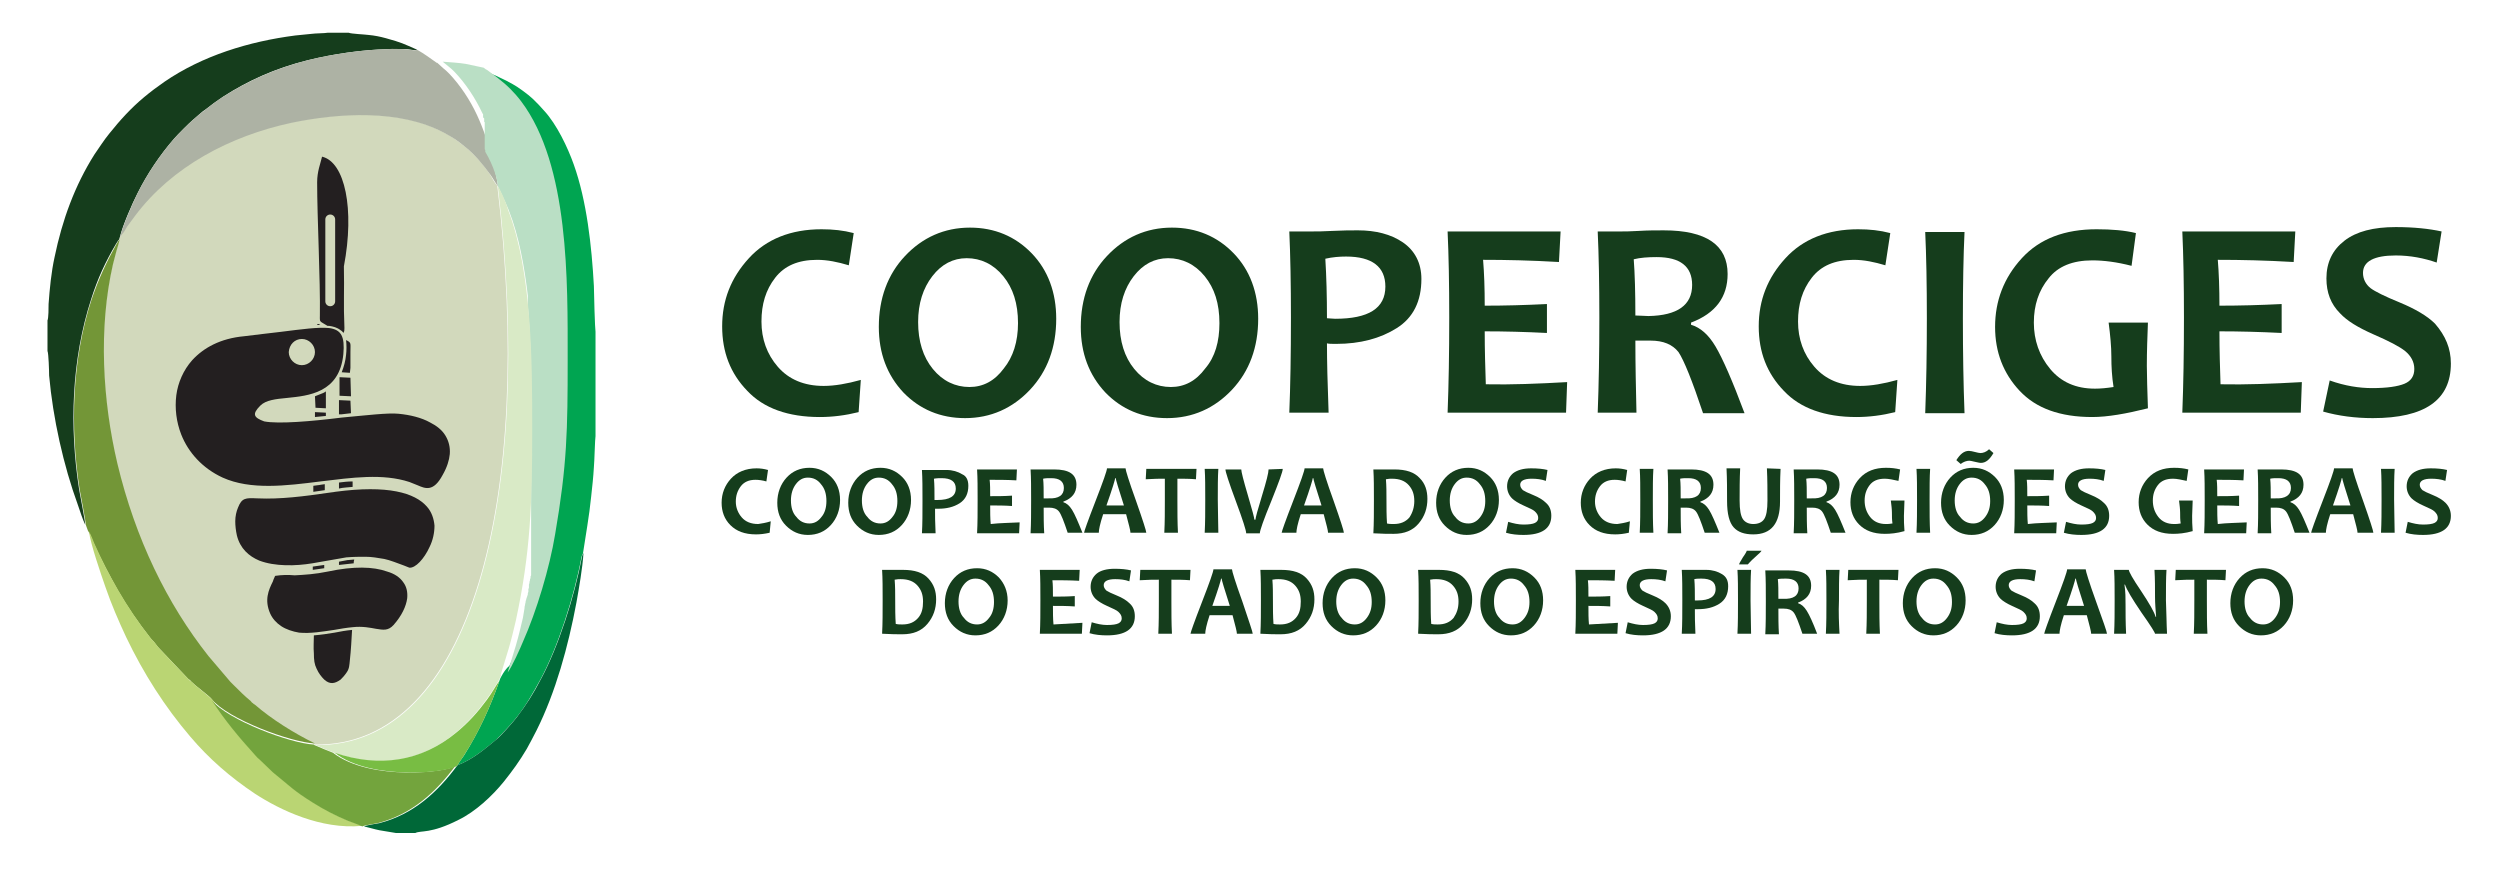 <?xml version="1.0" encoding="utf-8"?>
<!-- Generator: Adobe Illustrator 26.3.1, SVG Export Plug-In . SVG Version: 6.00 Build 0)  -->
<svg version="1.1" id="Camada_1" xmlns="http://www.w3.org/2000/svg" xmlns:xlink="http://www.w3.org/1999/xlink" x="0px" y="0px"
	 viewBox="0 0 458 161" style="enable-background:new 0 0 458 161;" xml:space="preserve">
<style type="text/css">
	.st0{fill-rule:evenodd;clip-rule:evenodd;fill:#D2D9BC;}
	.st1{fill-rule:evenodd;clip-rule:evenodd;fill:#739637;}
	.st2{fill-rule:evenodd;clip-rule:evenodd;fill:#153D1C;}
	.st3{fill-rule:evenodd;clip-rule:evenodd;fill:#00A551;}
	.st4{fill-rule:evenodd;clip-rule:evenodd;fill:#ADB2A4;}
	.st5{fill-rule:evenodd;clip-rule:evenodd;fill:#BAD573;}
	.st6{fill-rule:evenodd;clip-rule:evenodd;fill:#006838;}
	.st7{fill-rule:evenodd;clip-rule:evenodd;fill:#BADFC5;}
	.st8{fill-rule:evenodd;clip-rule:evenodd;fill:#D9EAC6;}
	.st9{fill-rule:evenodd;clip-rule:evenodd;fill:#231F20;}
	.st10{fill-rule:evenodd;clip-rule:evenodd;fill:#73A43D;}
	.st11{fill-rule:evenodd;clip-rule:evenodd;fill:#78BD43;}
	.st12{fill:#153D1C;}
</style>
<g>
	<path class="st0" d="M22,43.4L21.8,44c-0.1,0.7-0.4,1.5-0.6,2.2c-0.2,0.8-0.4,1.5-0.6,2.3c-2.7,11.8-1.9,24.9,0.8,36.5
		c3.3,13.8,9.1,25.7,16.7,35.3l4,4.7c0.3,0.3,0.5,0.4,0.7,0.7c0.9,0.9,2,2,3,2.8c0.2,0.1,0.2,0.2,0.4,0.4c0.2,0.1,0.3,0.2,0.4,0.3
		c3,2.7,7.2,5.3,11.1,7.2C86.1,136.8,98,91.5,91.1,34c0,0,0,0.1,0.1,0.1l0,0c0-0.1,0-0.1-0.1-0.1c-0.3-0.2-1.1-1.6-1.3-2
		c-1.2-1.8-3-3.9-4.7-5.2s-2-1.6-3.9-2.6c-8-4.3-19.2-3.6-27.9-1.8c-11.2,2.3-21.9,8-28.7,17.1c-0.5,0.6-0.9,1.2-1.4,1.9
		c-0.2,0.3-0.4,0.6-0.6,1L22,43.4z"/>
	<path class="st1" d="M15.7,96.1l0.4,1.1c0.3,0.4,0.8,1.7,1,2.2c1.4,3.1,2.8,5.7,4.4,8.6c1.8,3.1,3.7,5.9,5.9,8.7
		c0.2,0.3,0.5,0.6,0.8,0.9c0.2,0.3,0.5,0.6,0.7,0.9l5.6,5.9c0.2,0.1,0.3,0.2,0.4,0.3c0.2,0.2,0.2,0.3,0.4,0.4c0.8,0.8,3.2,2.5,3.5,3
		l0,0c2.9,3.6,14.4,7.9,18.9,8.1l0,0c-3.9-1.9-8-4.5-11-7.1c-0.2-0.1-0.3-0.2-0.4-0.3c-0.2-0.1-0.2-0.2-0.4-0.4
		c-1-0.8-2.1-1.9-3-2.8c-0.3-0.3-0.4-0.4-0.7-0.7l-4-4.7c-7.6-9.6-13.4-21.5-16.7-35.3c-2.7-11.5-3.5-24.7-0.8-36.5
		c0.2-0.8,0.4-1.6,0.6-2.3s0.5-1.6,0.6-2.2c-0.1,0.1-0.1,0.1-0.2,0.2c0,0-0.1,0.1-0.1,0.2c-0.1,0.1-0.1,0.2-0.2,0.3
		c-1.9,3.4-3.3,6.4-4.6,10.2c-3.6,11-4,23.4-2.2,34.9C14.7,90.2,15.8,96,15.7,96.1L15.7,96.1z M91.5,124.7L91.5,124.7L91.5,124.7z"
		/>
	<path class="st2" d="M8.7,58.7v5.6C8.9,64.7,9,68,9,68.8c0.7,7.8,2.6,16.4,5.3,23.8c0.3,0.9,0.9,2.7,1.3,3.5c0.1-0.1-1-5.8-1.1-6.4
		c-1.8-11.5-1.4-23.8,2.2-34.9c1.2-3.8,2.6-6.8,4.6-10.2c0.1-0.1,0.1-0.2,0.2-0.3c0,0,0.1-0.1,0.1-0.2c0.1-0.1,0.1-0.1,0.2-0.2
		l0.2-0.6c0.4-1.8,2.3-6.2,3.2-7.9c1.8-3.6,4.1-7,6.7-10c0.7-0.8,2.7-2.8,3.4-3.4l1.5-1.3c0.3-0.3,0.5-0.4,0.8-0.6
		c1-0.8,2.1-1.6,3.3-2.4c4.5-2.9,9.5-5.2,15.6-6.7c4.5-1.1,9.9-1.9,14.6-2C72,9,73,9,73.9,9c0.4,0,0.9,0,1.3,0.1c0.3,0,1,0.2,1.2,0
		C73.9,8,73.6,7.8,70.7,7c-1.1-0.3-2.1-0.5-3.2-0.6c-0.7-0.1-3.2-0.2-3.6-0.4H60c-0.4,0.1-2.3,0.1-2.9,0.2c-1,0.1-2,0.2-3,0.3
		c-8.5,1.1-17,3.7-24,8.5c-1.3,0.9-2.5,1.8-3.7,2.8C24,19.8,22,22,20,24.5c-0.9,1.1-1.8,2.5-2.7,3.8c-3.6,5.7-5.9,12-7.3,18.8
		c-0.6,2.7-0.9,5.8-1.1,8.6C8.9,56.3,8.9,58.3,8.7,58.7z"/>
	<path class="st3" d="M91.5,124.7c-1.7,4.9-3.8,9.4-6.5,13.7c-0.4,0.6-0.9,1.2-1.2,1.8c2.8-1.1,4.8-2.8,7-4.6c0.8-0.7,3-3.1,3.7-4
		c1.9-2.4,3-4.4,4.5-7.1c3.2-5.9,6.2-15.3,7.5-22.3c0-0.1,0.1-0.3,0.1-0.4l0.2-0.4l0.8-5.1c0.3-1.8,0.5-3.5,0.7-5.3s0.4-3.6,0.5-5.4
		c0.1-0.9,0.2-5.3,0.3-5.7V60.8c-0.1-0.4-0.3-7.3-0.3-8.4c-0.4-7.3-1.3-15.6-3.7-22.3c-1.1-3.1-3.1-7.3-5.4-9.8l-1-1.1
		c-0.4-0.4-0.7-0.7-1.1-1.1c-0.7-0.7-2.9-2.3-3.7-2.7c-1-0.6-4.8-2.5-6.1-2.5l0,0c0.2,0.2,1,0.7,1.3,0.8
		c6.8,4.5,10.2,12.6,11.9,20.7c2.2,10.3,2.2,21.7,2.2,32.5c0,11.9-0.1,20.5-2.4,32.3c-1.2,6.1-3.5,14.3-6.1,19.9
		c-0.5,1-0.9,1.9-1.4,2.9C92.6,122.5,91.6,124.2,91.5,124.7z"/>
	<path class="st4" d="M22,43.4l0.7-0.9c0.2-0.3,0.4-0.7,0.6-1c0.5-0.7,0.9-1.2,1.4-1.9c6.8-9.1,17.5-14.7,28.7-17.1
		c8.7-1.8,19.8-2.5,27.9,1.8c2,1.1,2.3,1.3,3.9,2.6c1.7,1.3,3.4,3.4,4.7,5.2c0.3,0.4,1.1,1.8,1.3,2c0-0.9-0.7-3.6-1-4.8
		c-0.7-2.9-1.6-5.6-2.8-8.2c-1.3-2.8-3.1-5.5-5.1-7.6c-0.4-0.4-0.7-0.7-1.1-1l-1.1-1c0,0,0,0-0.1,0c-0.6-0.4-1.1-0.8-1.7-1.2
		c-0.3-0.2-0.6-0.4-0.9-0.6c-0.2-0.1-0.8-0.5-1-0.6c-0.3,0.2-0.9,0.1-1.2,0c-0.4,0-0.9-0.1-1.3-0.1C73,9,72,8.9,71.1,9
		C66.4,9.1,61,9.9,56.5,11c-6,1.5-11,3.8-15.6,6.7c-1.1,0.7-2.3,1.6-3.3,2.4c-0.3,0.3-0.5,0.4-0.8,0.6L35.3,22
		c-0.7,0.6-2.7,2.6-3.4,3.4c-2.6,3-4.9,6.4-6.7,10C24.3,37.2,22.4,41.6,22,43.4z"/>
	<path class="st5" d="M66.3,151.3c-0.3-0.3-1.8-0.7-2.3-0.9c-2.2-0.9-4.5-2.1-6.4-3.3c-3.7-2.3-4.4-3.1-7.4-5.6l-2.5-2.4
		c-0.4-0.3-0.5-0.5-0.8-0.8c-3-3.2-5.5-6.3-7.9-10c-0.4-0.5-2.7-2.3-3.5-3c-0.2-0.2-0.2-0.3-0.4-0.4c-0.1-0.1-0.3-0.2-0.4-0.3
		l-5.6-5.9c-0.2-0.3-0.5-0.6-0.7-0.9c-0.3-0.3-0.5-0.6-0.8-0.9c-2.2-2.8-4.1-5.6-5.9-8.7c-1.7-2.9-3-5.5-4.4-8.6
		c-0.2-0.5-0.7-1.8-1-2.2c0.3,2.3,2.2,7.8,3,10.1c1.1,3.2,2.4,6.2,3.8,9.2c3.2,6.7,7.1,12.8,11.8,18.3c3.4,4,7.3,7.4,11.8,10.4
		C51.3,148.4,58.8,152,66.3,151.3z"/>
	<path class="st6" d="M83.8,140.2c-3.7,5-8.1,9-14.3,10.6c-0.6,0.1-2.5,0.4-2.8,0.6c0.9,0.2,1.8,0.5,2.8,0.7l3,0.5h3.6
		c1-0.5,2.8,0.2,7.9-2.4c3.1-1.5,6.2-4.4,8.3-7c1.6-2,2.9-3.8,4.2-6c0.6-1.1,1.2-2.2,1.8-3.4c3.5-7,5.8-15.4,7.3-23.4
		c0.5-2.8,1.1-6.2,1.3-9.1l-0.2,0.4c0,0-0.1,0.3-0.1,0.4c-1.3,7-4.3,16.4-7.5,22.3c-1.4,2.7-2.6,4.6-4.5,7.1c-0.7,0.9-2.9,3.4-3.7,4
		C88.6,137.4,86.6,139.1,83.8,140.2z"/>
	<path class="st7" d="M91.2,34.1L91.2,34.1L91.2,34.1c0.1,0.2,0.3,0.6,0.5,1.1c0.5,1,1.1,2.3,1.5,3.3c1.9,4.8,2.9,10.5,3.5,15.7
		c0,0.1,0,0.2,0,0.4l0,0l0,0l0,0v0.2l0,0l0,0l0,0v0.3l0,0l0,0l0,0v0.3l0,0l0,0l0,0l0,0v0.2l0,0l0,0l0,0v0.3l0,0l0,0l0,0l0,0l0,0V56
		l0,0l0,0l0,0l0,0l0,0l0,0l0,0l0,0l0,0c0.6,6.8,0.6,13.9,0.6,20.9v0.2v0.2v0.2v0.2v0.2v0.4v0.6l0,0v0.6l0,0v0.6l0,0v0.1
		c0,0.4,0,0.7,0,1.1v0.5V82v0.5v0.1v0.5v0.1v0.5v0.1v0.5l0,0v0.3v0.3v0.2v0.4v0.2V86v0.3v0.3v0.3v0.3v0.3v0.2v0.3v0.3v0.2v0.3v0.2
		v0.3v0.3v0.3v0.3v0.2v0.3v0.2v0.3v0.3v0.2v0.3v0.3v0.2v0.3V93v0.2v0.3v0.3v0.3v0.3v0.2v0.3v0.2v0.3v0.3v0.2v0.3v0.2v0.3V97v0.2v0.3
		v0.2V98v0.2v0.3v0.2V99v0.3v0.3v0.2v0.3v0.2v0.3v0.3v0.3v0.3v0.3v0.3v0.3v0.2v0.3v0.2v0.3v0.3v0.3v0.3v0.3v0.2v0.3v0.2
		c0,0.1,0,0.2-0.1,0.3v0.2c0,0.1,0,0.2-0.1,0.3v0.2l-0.1,0.3v0.2l-0.1,0.3v0.2v0.3c0,0.1,0,0.2-0.1,0.3v0.2v0.3l-0.1,0.3v0.2
		l-0.1,0.3l-0.1,0.3l-0.1,0.3c0,0.1,0,0.2-0.1,0.3v0.2c0,0.1-0.1,0.3-0.1,0.4v0.1c0,0.1-0.1,0.3-0.1,0.4v0.2l0,0
		c0,0.2-0.1,0.4-0.1,0.6l0,0c0,0.2-0.1,0.4-0.1,0.6l0,0c0,0.2-0.1,0.4-0.1,0.6c-0.4,1.7-0.8,3.4-1.3,5.1s-1,3.2-1.5,4.9l0,0l0,0l0,0
		l0,0l0,0l0,0l0,0l0,0l0,0l0,0l0,0l0,0l0,0l0,0l0,0l0,0l0,0l0,0l0,0l0,0l0,0l0,0l0,0l0,0l0,0l0,0c0.7-0.8,2.4-4.6,2.8-5.6
		c2.5-5.6,4.9-13.6,5.9-19.7c2.2-12.8,2.3-19.1,2.3-32c0-14.3,0.3-35.6-8.5-47.3c-0.6-0.8-1.3-1.6-2-2.3c-1.5-1.5-3.5-2.9-4.3-3.5
		L89,12.7l0,0l-0.4-0.3l-3.3-0.7c-1.2-0.2-2.9-0.3-4.2-0.4l1.1,0.9c0.4,0.3,0.7,0.6,1.1,1c2,2.1,3.8,4.8,5.1,7.6l0.1,0.1l0,0V21l0,0
		l0,0v0.1l0,0v0.1v0.1l0,0v0.1l0,0v0.1l0,0l0.1,0.1l0,0l0.1,0.1l0,0v0.1l0,0l0,0l0,0v0.1l0,0V22v0.1l0,0v0.1l0,0l0,0v0.1l0,0
		l0.1,0.1l0,0v0.1l0,0v0.1l0,0v0.1v0.1v0.1V23v0.1l0,0v0.1l0,0v0.1l0,0v0.1l0,0l0,0v0.1l0,0v0.1l0,0v0.1l0,0v0.1l0,0v0.1l0,0l0,0V24
		l0,0v0.1l0,0l0,0v0.1v0.1l0,0v0.1v0.1l0,0v0.1l0,0l0,0v0.1l0,0v0.1l0,0v0.1l0,0V25l0,0v0.1v0.1v0.1v0.1l0,0v0.1l0,0l0,0v0.1l0,0
		v0.1l0,0v0.1l0,0v0.1l0,0l0,0V26l0,0v0.1v0.1l0,0v0.1l0,0l0,0v0.1l0,0v0.1l0,0v0.1l0,0l0,0v0.1l0,0v0.1V27l0,0v0.1l0,0v0.1l0,0l0,0
		c0,0.1,0,0.2,0.1,0.3l0,0v0.1l0,0l0,0v0.1v0.1l0,0C90.5,30.5,91.2,33.1,91.2,34.1L91.2,34.1L91.2,34.1L91.2,34.1L91.2,34.1z
		 M97.6,81.1c0,0.4,0,0.7,0,1.1V81.1z"/>
	<path class="st8" d="M91.2,34.1c6.9,57.5-5,102.8-33.4,102.4c1.2,0.5,2.3,1,3.4,1.4c8.2,2.9,15.9,1.7,22.2-3.6
		c2.2-1.8,3.9-3.7,5.6-6c0.9-1.2,1.8-2.7,2.3-3.5c0.1-0.2,0.3-0.6,0.5-1.1v-0.1l-0.1,0.1c0.5-1.7,1-3.2,1.5-4.9
		c0.5-1.7,0.9-3.4,1.3-5.1c2.7-12.5,3-21.6,3-34.5v-0.4v-0.2v-0.2c0-11.7,0-28.5-4.4-39.9C92.7,37,91.6,34.6,91.2,34.1L91.2,34.1z
		 M91.1,125.7L91.1,125.7L91.1,125.7L91.1,125.7z"/>
	<path class="st9" d="M50.4,105.5c-0.1,0.3-0.3,0.6-0.4,1c-0.8,1.6-1.6,3.4-0.5,5.9c0.4,0.9,1.1,1.7,2,2.3c0.9,0.6,2.1,1,3.3,1.2
		c2.1,0.2,4.3-0.2,6.4-0.5c1.1-0.2,2.3-0.4,3.4-0.5c1.8-0.2,3.2,0.1,4.3,0.3c1.3,0.2,2.2,0.4,3.2-0.7c1.5-1.7,2.3-3.4,2.5-4.9
		c0.1-1.1-0.1-2.1-0.7-2.9c-0.6-0.9-1.6-1.6-3-2c-2.5-0.9-6.1-1-10.8,0c-2.4,0.5-4.3,0.6-6.1,0.7C52.8,105.3,51.7,105.3,50.4,105.5
		L50.4,105.5z M47.7,74.3c1-1,2.8-1.2,4.9-1.4c3.9-0.4,9.6-0.9,10.3-8c0.3-3.3-0.4-4.5-2.6-4.8c-2-0.2-4.9,0.2-8.9,0.7
		c-1.9,0.2-4.1,0.5-6.7,0.8c-4.3,0.4-7.4,2.1-9.5,4.4c-1.6,1.8-2.6,4.1-2.9,6.4c-0.3,2.4,0,4.9,0.9,7.2c1.3,3.3,3.9,6.2,7.6,7.9
		c5.1,2.3,11.6,1.5,17.9,0.7c5.8-0.7,11.4-1.5,16.3,0.1c0.5,0.2,1,0.4,1.5,0.6l0,0c1.4,0.6,2.9,1.3,4.6-1.9c0.8-1.4,1.2-2.7,1.3-3.8
		c0.1-1.3-0.2-2.4-0.8-3.4c-0.6-1-1.6-1.8-2.8-2.4c-1.6-0.9-3.7-1.4-5.8-1.6c-1.9-0.2-6,0.3-10.4,0.7C57,77.2,51,77.7,48.4,77.2
		C46.5,76.5,46.1,75.9,47.7,74.3L47.7,74.3z M60.5,39.3L60.5,39.3c-0.5,0-0.9,0.4-0.9,0.9v15c0,0.5,0.4,0.9,0.9,0.9l0,0
		c0.5,0,0.9-0.4,0.9-0.9v-15C61.4,39.7,61,39.3,60.5,39.3L60.5,39.3z M64.3,75.7c-0.6,0.1-1.1,0.1-1.7,0.2h-0.5v-2.6l2.1,0.1l0,0
		L64.3,75.7L64.3,75.7z M62.2,72.5v-3.4l2,0.1l0.1,3.4L62.2,72.5L62.2,72.5z M64.1,68.3l-1.5-0.1c0.4-1,0.7-2.1,0.8-3.2
		c0.1-0.8,0.1-1.8,0-2.7c1,0.5,0.8,0.5,0.8,2.2c0,1.1,0,1.9,0,2.9L64.1,68.3L64.1,68.3z M58.7,59.5c-0.4-0.2-0.6-0.2-0.6,0
		C58.3,59.6,58.5,59.5,58.7,59.5L58.7,59.5z M57.7,72.6c0.5-0.2,1-0.4,1.5-0.6c0.2-0.1,0.4-0.2,0.5-0.3v3.1l0,0l0,0l0,0l0,0l0,0l0,0
		l0,0l0,0l0,0l0,0l0,0l0,0l0,0l0,0l0,0l0,0l0,0l0,0l0,0l0,0l0,0l0,0l0,0l0,0l-1.9-0.1L57.7,72.6L57.7,72.6z M59.7,75.6L59.7,75.6
		v0.6c-0.7,0.1-1.3,0.1-2,0.2v-0.9L59.7,75.6L59.7,75.6L59.7,75.6L59.7,75.6L59.7,75.6L59.7,75.6L59.7,75.6L59.7,75.6L59.7,75.6
		L59.7,75.6L59.7,75.6L59.7,75.6L59.7,75.6L59.7,75.6L59.7,75.6L59.7,75.6L59.7,75.6L59.7,75.6L59.7,75.6L59.7,75.6L59.7,75.6
		L59.7,75.6L59.7,75.6L59.7,75.6L59.7,75.6L59.7,75.6L59.7,75.6L59.7,75.6L59.7,75.6L59.7,75.6L59.7,75.6L59.7,75.6L59.7,75.6
		L59.7,75.6L59.7,75.6L59.7,75.6L59.7,75.6L59.7,75.6L59.7,75.6L59.7,75.6z M57.4,89c0.5-0.1,1-0.1,1.4-0.2l0.7-0.1v1.1
		c-0.7,0.1-1.4,0.2-2.1,0.3V89L57.4,89z M57.3,103.8L57.3,103.8l0.7-0.1l0,0l1.4-0.2v0.6c-0.7,0.1-1.4,0.2-2.1,0.3L57.3,103.8
		L57.3,103.8z M57.5,116.4c1.3-0.1,2.6-0.3,3.8-0.5c1-0.2,2.1-0.4,3.2-0.5c-0.1,1.8-0.2,3.7-0.4,5.5c-0.1,1-0.1,1.6-0.6,2.3
		c-0.4,0.6-0.8,1-1.1,1.3c-1.1,0.8-2,0.9-3,0c-0.5-0.5-1-1.1-1.4-2c-0.4-0.8-0.5-1.6-0.5-2.8C57.4,118.6,57.5,117.5,57.5,116.4
		L57.5,116.4z M64.8,103.2c-0.9,0.1-1.8,0.2-2.7,0.3v-0.6l1.6-0.3h0.1c0.4,0,0.7-0.1,1.1-0.1C64.8,102.8,64.8,103,64.8,103.2
		L64.8,103.2z M64.6,89.2c-0.8,0.1-1.7,0.1-2.5,0.3v-1.1c0.8-0.1,1.6-0.2,2.5-0.2C64.6,88.5,64.6,88.9,64.6,89.2L64.6,89.2z
		 M63,48.8c0.1,4.5-0.1,6.7,0.1,11.3c0,0.4,0,0.6-0.2,0.9c-0.1-0.2-0.3-0.4-0.5-0.5c-0.6-0.5-1.4-0.7-2.1-0.8c-0.1,0-0.2,0-0.3,0
		c-0.3-0.2-0.7-0.4-1-0.6c-0.5-0.3-0.4-0.5-0.4-1.3c0.1-6.5-0.5-17.9-0.5-24.4c0-2,0.6-3.4,0.9-4.7C63.2,29.7,65,38.3,63,48.8
		L63,48.8z M55.3,62.1c1.3,0,2.4,1.1,2.4,2.4c0,1.3-1.1,2.4-2.4,2.4s-2.4-1.1-2.4-2.4C53,63.1,54,62.1,55.3,62.1L55.3,62.1z
		 M43.4,98.1c-0.2-0.9-0.3-1.8-0.3-2.6c0-0.9,0.2-1.8,0.5-2.5c0.7-1.8,1.4-1.8,3.5-1.7h0.1c4.1,0.2,8.7-0.4,12.8-1
		c0.5-0.1,1-0.1,1.4-0.2c9.7-1.3,14.6,0.2,16.8,2.7c0.9,1,1.3,2.3,1.4,3.5c0,1.3-0.3,2.7-0.9,3.9c-1,2.2-2.6,3.9-3.7,3.8
		c0,0-0.5-0.2-1-0.4c-1.1-0.4-2.6-1-3.6-1.2c-1.2-0.2-2.3-0.4-3.4-0.4s-2.2,0-3.4,0.1h-0.1l-6.3,1.1l0,0c-3,0.5-6.8,0.6-9.7-0.5
		C45.6,101.9,44,100.5,43.4,98.1z"/>
	<path class="st10" d="M38.8,128.3c2.4,3.7,5,6.8,7.9,10c0.3,0.3,0.4,0.5,0.8,0.8l2.5,2.4c3.1,2.5,3.7,3.3,7.4,5.6
		c1.9,1.2,4.2,2.4,6.4,3.3c0.5,0.2,2,0.7,2.3,0.9l0.3,0.1c0.3-0.2,2.3-0.5,2.8-0.6c6.2-1.6,10.6-5.6,14.3-10.6
		c-1,1.3-15.7,3-22.5-2.3c-1.1-0.4-2.2-0.9-3.4-1.4l-0.1-0.1C53.2,136.2,41.7,131.9,38.8,128.3z"/>
	<path class="st11" d="M61.3,137.9c6.8,5.3,21.5,3.6,22.5,2.3c0.3-0.5,0.8-1.2,1.2-1.8c2.7-4.2,4.8-8.8,6.5-13.7
		c-0.6,0.8-1.4,2.3-2.3,3.5c-1.7,2.3-3.4,4.2-5.6,6C77.2,139.5,69.5,140.7,61.3,137.9z"/>
	<g>
		<path class="st12" d="M157.7,69.6l-0.4,5.9c-2.4,0.6-4.8,0.9-7.1,0.9c-5.8,0-10.3-1.6-13.3-4.8c-3.1-3.2-4.6-7.1-4.6-11.8
			c0-4.8,1.6-8.9,4.9-12.5c3.2-3.5,7.7-5.3,13.3-5.3c2.1,0,4,0.2,5.9,0.7l-0.9,5.9c-2-0.6-3.9-1-5.8-1c-3.5,0-6,1.1-7.7,3.3
			s-2.5,4.8-2.5,8s1,6,3,8.3s4.8,3.5,8.4,3.5C152.9,70.7,155.2,70.3,157.7,69.6z"/>
		<path class="st12" d="M193.5,58.4c0,5.2-1.6,9.6-4.8,13s-7.2,5.2-11.9,5.2c-4.5,0-8.3-1.6-11.3-4.7c-3-3.2-4.5-7.2-4.5-12
			c0-5.2,1.6-9.6,4.8-13s7.2-5.2,11.9-5.2c4.5,0,8.3,1.6,11.3,4.7S193.5,53.6,193.5,58.4z M186.5,59.2c0-3.6-0.9-6.4-2.7-8.6
			c-1.8-2.2-4.1-3.3-6.7-3.3c-2.5,0-4.6,1.1-6.3,3.3s-2.6,5-2.6,8.4c0,3.5,0.9,6.4,2.7,8.6c1.8,2.2,4.1,3.3,6.7,3.3
			c2.5,0,4.6-1.1,6.3-3.4C185.6,65.4,186.5,62.6,186.5,59.2z"/>
		<path class="st12" d="M230.5,58.4c0,5.2-1.6,9.6-4.8,13s-7.2,5.2-11.9,5.2c-4.5,0-8.3-1.6-11.3-4.7c-3-3.2-4.5-7.2-4.5-12
			c0-5.2,1.6-9.6,4.8-13s7.2-5.2,11.9-5.2c4.5,0,8.3,1.6,11.3,4.7S230.5,53.6,230.5,58.4z M223.4,59.2c0-3.6-0.9-6.4-2.7-8.6
			c-1.8-2.2-4.1-3.3-6.7-3.3c-2.5,0-4.6,1.1-6.3,3.3s-2.6,5-2.6,8.4c0,3.5,0.9,6.4,2.7,8.6c1.8,2.2,4.1,3.3,6.7,3.3
			c2.5,0,4.6-1.1,6.3-3.4C222.6,65.4,223.4,62.6,223.4,59.2z"/>
		<path class="st12" d="M260.4,51.1c0,4.1-1.5,7.1-4.5,9c-3,1.9-6.7,2.9-11.1,2.9c-0.8,0-1.4,0-1.7-0.1c0,3.2,0.1,7.4,0.3,12.7h-7.2
			c0.2-4.9,0.3-10.7,0.3-17.4c0-6.1-0.1-11.4-0.3-15.8h4.4c0.6,0,1.8,0,3.6-0.1s3.3-0.1,4.6-0.1c3.2,0,6,0.7,8.2,2.2
			C259.2,45.9,260.4,48.2,260.4,51.1z M253.8,52.5c0-3.6-2.4-5.5-7.2-5.5c-1.2,0-2.5,0.1-3.8,0.4c0.2,3.2,0.3,6.9,0.3,10.9
			c0.4,0,0.9,0.1,1.5,0.1C250.7,58.4,253.8,56.5,253.8,52.5z"/>
		<path class="st12" d="M287.1,70l-0.2,5.6h-21.7c0.2-5.1,0.3-10.9,0.3-17.4c0-6.2-0.1-11.5-0.3-15.8h20.7l-0.3,5.6
			c-5.1-0.3-9.7-0.4-13.9-0.4c0.2,2.4,0.3,5.2,0.3,8.4c3.6,0,7.4-0.1,11.4-0.3V61c-4-0.2-7.8-0.3-11.4-0.3c0,3.5,0.1,6.7,0.2,9.7
			C276.8,70.5,281.8,70.3,287.1,70z"/>
		<path class="st12" d="M319.6,75.7H312c-2-6-3.5-9.7-4.5-11.2c-1.1-1.4-2.8-2.1-5.1-2.1c-1,0-1.9,0-2.8,0c0,4.4,0.1,8.8,0.2,13.2
			h-7.1c0.2-5.1,0.3-10.9,0.3-17.4c0-6.2-0.1-11.5-0.3-15.8h4.4c0.5,0,1.6,0,3.2-0.1s3.1-0.1,4.5-0.1c7.8,0,11.7,2.7,11.7,8
			c0,4.2-2.2,7.2-6.7,8.9v0.4c1.7,0.5,3.2,1.8,4.5,4S317.4,69.8,319.6,75.7z M310,52.2c0-3.4-2.2-5.1-6.5-5.1c-1.6,0-3,0.1-4.2,0.4
			c0.2,2.6,0.3,6.1,0.3,10.3c0.9,0,1.7,0.1,2.4,0.1C307.3,57.8,310,55.9,310,52.2z"/>
		<path class="st12" d="M347.6,69.6l-0.4,5.9c-2.4,0.6-4.8,0.9-7.1,0.9c-5.8,0-10.3-1.6-13.3-4.8c-3.1-3.2-4.6-7.1-4.6-11.8
			c0-4.8,1.6-8.9,4.9-12.5c3.2-3.5,7.7-5.3,13.3-5.3c2.1,0,4,0.2,5.9,0.7l-0.9,5.9c-2-0.6-3.9-1-5.8-1c-3.5,0-6,1.1-7.7,3.3
			s-2.5,4.8-2.5,8s1,6,3,8.3s4.8,3.5,8.4,3.5C342.8,70.7,345.1,70.3,347.6,69.6z"/>
		<path class="st12" d="M359.9,75.7h-7.2c0.2-5.3,0.3-11.1,0.3-17.4c0-6.2-0.1-11.5-0.3-15.8h7.2c-0.2,4.3-0.3,9.6-0.3,15.8
			C359.6,64.7,359.7,70.5,359.9,75.7z"/>
		<path class="st12" d="M393.5,74.8c-4,1-7.4,1.6-10.2,1.6c-5.9,0-10.3-1.6-13.3-4.8s-4.5-7.1-4.5-11.7c0-4.8,1.6-9,4.9-12.6
			s7.9-5.3,13.7-5.3c2.7,0,5.2,0.2,7.2,0.7l-0.8,6c-2.7-0.7-5.1-1-7.2-1c-3.6,0-6.3,1.1-8,3.3c-1.8,2.2-2.7,4.9-2.7,8.1
			c0,3.2,1,6.1,3,8.5s4.7,3.6,8.2,3.6c1,0,2.1-0.1,3.4-0.3c-0.3-1.9-0.4-3.7-0.4-5.6c0-1.8-0.2-3.9-0.5-6.2h7.2
			c-0.1,2.6-0.2,5.3-0.2,7.9C393.3,69,393.4,71.5,393.5,74.8z"/>
		<path class="st12" d="M421.7,70l-0.2,5.6h-21.7c0.2-5.1,0.3-10.9,0.3-17.4c0-6.2-0.1-11.5-0.3-15.8h20.7l-0.3,5.6
			c-5.1-0.3-9.7-0.4-13.9-0.4c0.2,2.4,0.3,5.2,0.3,8.4c3.6,0,7.4-0.1,11.4-0.3V61c-4-0.2-7.8-0.3-11.4-0.3c0,3.5,0.1,6.7,0.2,9.7
			C411.4,70.5,416.4,70.3,421.7,70z"/>
		<path class="st12" d="M449,66.6c0,6.7-4.8,10-14.3,10c-3.2,0-6.3-0.4-9.1-1.2l1.2-5.7c2.8,1,5.4,1.4,7.8,1.4
			c2.7,0,4.7-0.3,5.9-0.8c1.2-0.5,1.8-1.4,1.8-2.7s-0.6-2.4-1.7-3.3c-1-0.8-2.9-1.8-5.9-3.1c-2.7-1.2-4.7-2.4-6-3.8
			c-1.7-1.7-2.5-3.8-2.5-6.4c0-2.9,1.1-5.2,3.3-6.9s5.3-2.5,9.4-2.5c3.3,0,6.1,0.3,8.4,0.8l-0.9,5.7c-2.3-0.8-4.8-1.3-7.5-1.3
			c-4,0-6,1.1-6,3.2c0,1.1,0.5,2.1,1.4,2.8c0.8,0.6,2.6,1.5,5.3,2.6c2.9,1.2,5.1,2.5,6.5,3.9C448,61.5,449,63.8,449,66.6z"/>
	</g>
	<g>
		<path class="st12" d="M141.2,95.5l-0.2,2.1c-0.9,0.2-1.7,0.3-2.5,0.3c-2.1,0-3.6-0.6-4.7-1.7c-1.1-1.1-1.6-2.5-1.6-4.1
			c0-1.7,0.6-3.2,1.7-4.4c1.1-1.2,2.7-1.9,4.7-1.9c0.7,0,1.4,0.1,2.1,0.3l-0.3,2.1c-0.7-0.2-1.4-0.3-2-0.3c-1.2,0-2.1,0.4-2.7,1.2
			c-0.6,0.8-0.9,1.7-0.9,2.8c0,1.1,0.4,2.1,1.1,2.9c0.7,0.8,1.7,1.2,3,1.2C139.5,95.9,140.3,95.8,141.2,95.5z"/>
		<path class="st12" d="M153.9,91.6c0,1.8-0.6,3.4-1.7,4.6c-1.1,1.2-2.5,1.8-4.2,1.8c-1.6,0-2.9-0.6-4-1.7s-1.6-2.5-1.6-4.2
			c0-1.8,0.6-3.4,1.7-4.6c1.1-1.2,2.5-1.8,4.2-1.8c1.6,0,2.9,0.6,4,1.7C153.3,88.4,153.9,89.8,153.9,91.6z M151.4,91.8
			c0-1.3-0.3-2.3-1-3.1c-0.6-0.8-1.4-1.2-2.4-1.2c-0.9,0-1.6,0.4-2.2,1.2c-0.6,0.8-0.9,1.8-0.9,3s0.3,2.3,1,3
			c0.6,0.8,1.4,1.2,2.4,1.2c0.9,0,1.6-0.4,2.2-1.2C151.1,94,151.4,93,151.4,91.8z"/>
		<path class="st12" d="M166.9,91.6c0,1.8-0.6,3.4-1.7,4.6c-1.1,1.2-2.5,1.8-4.2,1.8c-1.6,0-2.9-0.6-4-1.7s-1.6-2.5-1.6-4.2
			c0-1.8,0.6-3.4,1.7-4.6c1.1-1.2,2.5-1.8,4.2-1.8c1.6,0,2.9,0.6,4,1.7C166.3,88.4,166.9,89.8,166.9,91.6z M164.4,91.8
			c0-1.3-0.3-2.3-1-3.1c-0.6-0.8-1.4-1.2-2.4-1.2c-0.9,0-1.6,0.4-2.2,1.2c-0.6,0.8-0.9,1.8-0.9,3s0.3,2.3,1,3
			c0.6,0.8,1.4,1.2,2.4,1.2c0.9,0,1.6-0.4,2.2-1.2C164.1,94,164.4,93,164.4,91.8z"/>
		<path class="st12" d="M177.4,89c0,1.4-0.5,2.5-1.6,3.2s-2.4,1-3.9,1c-0.3,0-0.5,0-0.6,0c0,1.1,0,2.6,0.1,4.5h-2.5
			C169,96,169,94,169,91.7c0-2.2,0-4-0.1-5.6h1.6c0.2,0,0.6,0,1.3,0c0.6,0,1.2,0,1.6,0c1.1,0,2.1,0.3,2.9,0.8
			C177,87.2,177.4,87.9,177.4,89z M175.1,89.5c0-1.3-0.9-1.9-2.6-1.9c-0.4,0-0.9,0-1.4,0.1c0.1,1.1,0.1,2.4,0.1,3.9
			c0.1,0,0.3,0,0.5,0C174,91.6,175.1,90.9,175.1,89.5z"/>
		<path class="st12" d="M186.8,95.7l-0.1,2H179c0.1-1.8,0.1-3.9,0.1-6.1s0-4-0.1-5.6h7.3l-0.1,2c-1.8-0.1-3.4-0.1-4.9-0.1
			c0.1,0.8,0.1,1.8,0.1,3c1.3,0,2.6,0,4-0.1v1.9c-1.4-0.1-2.7-0.1-4-0.1c0,1.2,0,2.4,0.1,3.4C183.2,95.8,185,95.8,186.8,95.7z"/>
		<path class="st12" d="M198.3,97.6h-2.7c-0.7-2.1-1.2-3.4-1.6-3.9s-1-0.7-1.8-0.7c-0.3,0-0.7,0-1,0c0,1.5,0,3.1,0.1,4.7h-2.5
			c0.1-1.8,0.1-3.9,0.1-6.1s0-4-0.1-5.6h1.6c0.2,0,0.6,0,1.1,0c0.6,0,1.1,0,1.6,0c2.8,0,4.1,0.9,4.1,2.8c0,1.5-0.8,2.5-2.4,3.1V92
			c0.6,0.2,1.1,0.6,1.6,1.4S197.5,95.6,198.3,97.6z M194.9,89.4c0-1.2-0.8-1.8-2.3-1.8c-0.6,0-1.1,0-1.5,0.1
			c0.1,0.9,0.1,2.1,0.1,3.6c0.3,0,0.6,0,0.8,0C194,91.4,194.9,90.7,194.9,89.4z"/>
		<path class="st12" d="M210,97.6h-2.9c0-0.4-0.3-1.5-0.8-3.4h-4.2c-0.6,1.8-0.8,2.9-0.8,3.4h-2.7c0-0.2,0.7-2.2,2.1-5.8
			c1.4-3.6,2.1-5.6,2.1-6h3.4c0,0.3,0.6,2.3,1.9,5.9C209.4,95.4,210,97.3,210,97.6z M205.9,92.6c-1-3.1-1.5-4.8-1.5-5h-0.1
			c0,0.2-0.5,1.9-1.6,5H205.9z"/>
		<path class="st12" d="M219.2,85.9l-0.1,1.9c-1.2-0.1-2.3-0.1-3.4-0.1c0,1.1,0,2.4,0,3.8c0,2.2,0,4.2,0.1,6.1h-2.5
			c0.1-1.9,0.1-4,0.1-6.1c0-1.4,0-2.6,0-3.8c-0.8,0-2,0-3.5,0.1l0.1-1.9H219.2z"/>
		<path class="st12" d="M223.2,97.6h-2.5c0.1-1.9,0.1-3.9,0.1-6.1s0-4.1-0.1-5.6h2.5c-0.1,1.5-0.1,3.4-0.1,5.6
			C223.1,93.8,223.2,95.8,223.2,97.6z"/>
		<path class="st12" d="M235,85.9c0,0.5-0.7,2.4-2.1,5.9c-1.4,3.4-2.1,5.4-2.1,5.9h-2.5c0-0.5-0.6-2.4-1.9-5.9
			c-1.3-3.5-1.9-5.4-1.9-5.8h2.9c0,0.4,0.4,2,1.2,4.7c0.8,2.7,1.2,4.2,1.2,4.5h0.2c0-0.3,0.4-1.8,1.2-4.4s1.2-4.2,1.2-4.8L235,85.9
			L235,85.9z"/>
		<path class="st12" d="M246.2,97.6h-2.9c0-0.4-0.3-1.5-0.8-3.4h-4.2c-0.6,1.8-0.8,2.9-0.8,3.4h-2.7c0-0.2,0.7-2.2,2.1-5.8
			c1.4-3.6,2.1-5.6,2.1-6h3.4c0,0.3,0.6,2.3,1.9,5.9C245.6,95.4,246.2,97.3,246.2,97.6z M242.1,92.6c-1-3.1-1.5-4.8-1.5-5h-0.1
			c0,0.2-0.5,1.9-1.6,5H242.1z"/>
		<path class="st12" d="M261.5,91.4c0,1.7-0.5,3.2-1.6,4.5s-2.6,1.9-4.6,1.9c-0.9,0-2.1,0-3.7-0.1c0.1-1.8,0.1-3.9,0.1-6.1
			s0-4-0.1-5.6h1.6c0.3,0,0.6,0,1.2,0c0.5,0,0.8,0,1,0c2.2,0,3.7,0.5,4.7,1.6C261.1,88.6,261.5,89.9,261.5,91.4z M259.1,91.8
			c0-1.2-0.3-2.1-1-2.9s-1.7-1.2-3.1-1.2c-0.3,0-0.6,0-1.1,0.1c0.1,1.2,0.1,2.5,0.1,3.8c0,1.4,0,2.9,0.1,4.3
			c0.4,0.1,0.8,0.1,1.2,0.1c1.3,0,2.2-0.4,2.9-1.2C258.8,93.9,259.1,92.9,259.1,91.8z"/>
		<path class="st12" d="M274.6,91.6c0,1.8-0.6,3.4-1.7,4.6s-2.5,1.8-4.2,1.8c-1.6,0-2.9-0.6-4-1.7s-1.6-2.5-1.6-4.2
			c0-1.8,0.6-3.4,1.7-4.6c1.1-1.2,2.5-1.8,4.2-1.8c1.6,0,2.9,0.6,4,1.7C274,88.4,274.6,89.8,274.6,91.6z M272.1,91.8
			c0-1.3-0.3-2.3-1-3.1c-0.6-0.8-1.4-1.2-2.4-1.2c-0.9,0-1.6,0.4-2.2,1.2c-0.6,0.8-0.9,1.8-0.9,3s0.3,2.3,1,3
			c0.6,0.8,1.4,1.2,2.4,1.2c0.9,0,1.6-0.4,2.2-1.2S272.1,93,272.1,91.8z"/>
		<path class="st12" d="M284.2,94.5c0,2.3-1.7,3.5-5.1,3.5c-1.1,0-2.2-0.1-3.2-0.4l0.4-2c1,0.3,1.9,0.5,2.8,0.5c1,0,1.7-0.1,2.1-0.3
			c0.4-0.2,0.6-0.5,0.6-0.9c0-0.5-0.2-0.8-0.6-1.2c-0.3-0.3-1-0.6-2.1-1.1c-0.9-0.4-1.7-0.9-2.1-1.3c-0.6-0.6-0.9-1.4-0.9-2.2
			c0-1,0.4-1.8,1.1-2.4c0.8-0.6,1.9-0.9,3.3-0.9c1.2,0,2.2,0.1,3,0.3l-0.3,2c-0.8-0.3-1.7-0.4-2.6-0.4c-1.4,0-2.1,0.4-2.1,1.1
			c0,0.4,0.2,0.7,0.5,1c0.3,0.2,0.9,0.5,1.9,0.9s1.8,0.9,2.3,1.4C283.9,92.7,284.2,93.5,284.2,94.5z"/>
		<path class="st12" d="M298.6,95.5l-0.2,2.1c-0.9,0.2-1.7,0.3-2.5,0.3c-2.1,0-3.6-0.6-4.7-1.7s-1.6-2.5-1.6-4.1
			c0-1.7,0.6-3.2,1.7-4.4c1.1-1.2,2.7-1.9,4.7-1.9c0.7,0,1.4,0.1,2.1,0.3l-0.3,2.1c-0.7-0.2-1.4-0.3-2-0.3c-1.2,0-2.1,0.4-2.7,1.2
			c-0.6,0.8-0.9,1.7-0.9,2.8c0,1.1,0.4,2.1,1.1,2.9s1.7,1.2,3,1.2C296.9,95.9,297.7,95.8,298.6,95.5z"/>
		<path class="st12" d="M302.9,97.6h-2.5c0.1-1.9,0.1-3.9,0.1-6.1s0-4.1-0.1-5.6h2.5c-0.1,1.5-0.1,3.4-0.1,5.6
			C302.8,93.8,302.8,95.8,302.9,97.6z"/>
		<path class="st12" d="M315,97.6h-2.7c-0.7-2.1-1.2-3.4-1.6-3.9s-1-0.7-1.8-0.7c-0.3,0-0.7,0-1,0c0,1.5,0,3.1,0.1,4.7h-2.5
			c0.1-1.8,0.1-3.9,0.1-6.1s0-4-0.1-5.6h1.6c0.2,0,0.6,0,1.1,0s1.1,0,1.6,0c2.8,0,4.1,0.9,4.1,2.8c0,1.5-0.8,2.5-2.4,3.1V92
			c0.6,0.2,1.1,0.6,1.6,1.4S314.2,95.6,315,97.6z M311.6,89.4c0-1.2-0.8-1.8-2.3-1.8c-0.6,0-1.1,0-1.5,0.1c0.1,0.9,0.1,2.1,0.1,3.6
			c0.3,0,0.6,0,0.8,0C310.7,91.4,311.6,90.7,311.6,89.4z"/>
		<path class="st12" d="M326.2,85.9c-0.1,2-0.1,4-0.1,6c0,4-1.6,6-4.9,6c-1.6,0-2.8-0.4-3.6-1.3c-0.8-0.9-1.2-2.5-1.2-4.8
			c0-2,0-4-0.1-6h2.5c-0.1,2-0.1,4-0.1,5.9c0,1.7,0.2,2.8,0.6,3.4s1.1,0.9,1.9,0.9c0.9,0,1.6-0.3,2-0.9s0.6-1.7,0.6-3.4
			c0-1.8,0-3.8-0.1-5.9L326.2,85.9L326.2,85.9z"/>
		<path class="st12" d="M338.1,97.6h-2.7c-0.7-2.1-1.2-3.4-1.6-3.9s-1-0.7-1.8-0.7c-0.3,0-0.7,0-1,0c0,1.5,0,3.1,0.1,4.7h-2.5
			c0.1-1.8,0.1-3.9,0.1-6.1s0-4-0.1-5.6h1.6c0.2,0,0.6,0,1.1,0s1.1,0,1.6,0c2.8,0,4.1,0.9,4.1,2.8c0,1.5-0.8,2.5-2.4,3.1V92
			c0.6,0.2,1.1,0.6,1.6,1.4S337.3,95.6,338.1,97.6z M334.7,89.4c0-1.2-0.8-1.8-2.3-1.8c-0.6,0-1.1,0-1.5,0.1
			c0.1,0.9,0.1,2.1,0.1,3.6c0.3,0,0.6,0,0.8,0C333.8,91.4,334.7,90.7,334.7,89.4z"/>
		<path class="st12" d="M348.9,97.3c-1.4,0.4-2.6,0.5-3.6,0.5c-2.1,0-3.6-0.6-4.7-1.7S339,93.6,339,92c0-1.7,0.6-3.2,1.7-4.4
			c1.2-1.3,2.8-1.9,4.8-1.9c1,0,1.8,0.1,2.6,0.3l-0.3,2.1c-0.9-0.2-1.8-0.4-2.5-0.4c-1.3,0-2.2,0.4-2.8,1.2s-0.9,1.7-0.9,2.8
			c0,1.1,0.3,2.1,1,3s1.7,1.3,2.9,1.3c0.3,0,0.7,0,1.2-0.1c-0.1-0.7-0.1-1.3-0.1-2c0-0.6-0.1-1.4-0.2-2.2h2.5c0,0.9-0.1,1.9-0.1,2.8
			C348.8,95.3,348.8,96.2,348.9,97.3z"/>
		<path class="st12" d="M353.6,97.6h-2.5c0.1-1.9,0.1-3.9,0.1-6.1s0-4.1-0.1-5.6h2.5c-0.1,1.5-0.1,3.4-0.1,5.6
			C353.5,93.8,353.5,95.8,353.6,97.6z"/>
		<path class="st12" d="M367.1,91.6c0,1.8-0.6,3.4-1.7,4.6s-2.5,1.8-4.2,1.8c-1.6,0-2.9-0.6-4-1.7s-1.6-2.5-1.6-4.2
			c0-1.8,0.6-3.4,1.7-4.6c1.1-1.2,2.5-1.8,4.2-1.8c1.6,0,2.9,0.6,4,1.7C366.5,88.4,367.1,89.8,367.1,91.6z M364.6,91.8
			c0-1.3-0.3-2.3-1-3.1c-0.6-0.8-1.4-1.2-2.4-1.2c-0.9,0-1.6,0.4-2.2,1.2c-0.6,0.8-0.9,1.8-0.9,3s0.3,2.3,1,3
			c0.6,0.8,1.4,1.2,2.4,1.2c0.9,0,1.6-0.4,2.2-1.2S364.6,93,364.6,91.8z M365.2,83c-0.7,1.2-1.4,1.8-2.3,1.8c-0.3,0-0.6-0.1-1.1-0.2
			c-0.5-0.1-0.8-0.2-1-0.2c-0.5,0-1.1,0.2-1.6,0.6l-0.8-0.7c0.7-1.1,1.4-1.7,2.3-1.7c0.3,0,0.7,0.1,1.1,0.2s0.8,0.2,1,0.2
			c0.5,0,1.1-0.2,1.6-0.7L365.2,83z"/>
		<path class="st12" d="M376.8,95.7l-0.1,2H369c0.1-1.8,0.1-3.9,0.1-6.1s0-4-0.1-5.6h7.3l-0.1,2c-1.8-0.1-3.4-0.1-4.9-0.1
			c0.1,0.8,0.1,1.8,0.1,3c1.3,0,2.6,0,4-0.1v1.9c-1.4-0.1-2.7-0.1-4-0.1c0,1.2,0,2.4,0.1,3.4C373.2,95.8,374.9,95.8,376.8,95.7z"/>
		<path class="st12" d="M386.4,94.5c0,2.3-1.7,3.5-5.1,3.5c-1.1,0-2.2-0.1-3.2-0.4l0.4-2c1,0.3,1.9,0.5,2.8,0.5c1,0,1.7-0.1,2.1-0.3
			c0.4-0.2,0.6-0.5,0.6-0.9c0-0.5-0.2-0.8-0.6-1.2c-0.3-0.3-1-0.6-2.1-1.1c-0.9-0.4-1.7-0.9-2.1-1.3c-0.6-0.6-0.9-1.4-0.9-2.2
			c0-1,0.4-1.8,1.1-2.4c0.8-0.6,1.9-0.9,3.3-0.9c1.2,0,2.2,0.1,3,0.3l-0.3,2c-0.8-0.3-1.7-0.4-2.6-0.4c-1.4,0-2.1,0.4-2.1,1.1
			c0,0.4,0.2,0.7,0.5,1c0.3,0.2,0.9,0.5,1.9,0.9s1.8,0.9,2.3,1.4C386.1,92.7,386.4,93.5,386.4,94.5z"/>
		<path class="st12" d="M401.7,97.3c-1.4,0.4-2.6,0.5-3.6,0.5c-2.1,0-3.6-0.6-4.7-1.7s-1.6-2.5-1.6-4.1c0-1.7,0.6-3.2,1.7-4.4
			c1.2-1.3,2.8-1.9,4.8-1.9c1,0,1.8,0.1,2.6,0.3l-0.3,2.1c-0.9-0.2-1.8-0.4-2.5-0.4c-1.3,0-2.2,0.4-2.8,1.2s-0.9,1.7-0.9,2.8
			c0,1.1,0.3,2.1,1,3s1.7,1.3,2.9,1.3c0.3,0,0.7,0,1.2-0.1c-0.1-0.7-0.1-1.3-0.1-2c0-0.6-0.1-1.4-0.2-2.2h2.5c0,0.9-0.1,1.9-0.1,2.8
			C401.6,95.3,401.6,96.2,401.7,97.3z"/>
		<path class="st12" d="M411.6,95.7l-0.1,2h-7.7c0.1-1.8,0.1-3.9,0.1-6.1s0-4-0.1-5.6h7.3l-0.1,2c-1.8-0.1-3.4-0.1-4.9-0.1
			c0.1,0.8,0.1,1.8,0.1,3c1.3,0,2.6,0,4-0.1v1.9c-1.4-0.1-2.7-0.1-4-0.1c0,1.2,0,2.4,0.1,3.4C408,95.8,409.7,95.8,411.6,95.7z"/>
		<path class="st12" d="M423.1,97.6h-2.7c-0.7-2.1-1.2-3.4-1.6-3.9s-1-0.7-1.8-0.7c-0.3,0-0.7,0-1,0c0,1.5,0,3.1,0.1,4.7h-2.5
			c0.1-1.8,0.1-3.9,0.1-6.1s0-4-0.1-5.6h1.6c0.2,0,0.6,0,1.1,0s1.1,0,1.6,0c2.8,0,4.1,0.9,4.1,2.8c0,1.5-0.8,2.5-2.4,3.1V92
			c0.6,0.2,1.1,0.6,1.6,1.4S422.3,95.6,423.1,97.6z M419.7,89.4c0-1.2-0.8-1.8-2.3-1.8c-0.6,0-1.1,0-1.5,0.1
			c0.1,0.9,0.1,2.1,0.1,3.6c0.3,0,0.6,0,0.8,0C418.7,91.4,419.7,90.7,419.7,89.4z"/>
		<path class="st12" d="M434.8,97.6h-2.9c0-0.4-0.3-1.5-0.8-3.4h-4.2c-0.6,1.8-0.8,2.9-0.8,3.4h-2.7c0-0.2,0.7-2.2,2.1-5.8
			c1.4-3.6,2.1-5.6,2.1-6h3.4c0,0.3,0.6,2.3,1.9,5.9C434.2,95.4,434.8,97.3,434.8,97.6z M430.6,92.6c-1-3.1-1.5-4.8-1.5-5H429
			c0,0.2-0.5,1.9-1.6,5H430.6z"/>
		<path class="st12" d="M438.7,97.6h-2.5c0.1-1.9,0.1-3.9,0.1-6.1s0-4.1-0.1-5.6h2.5c-0.1,1.5-0.1,3.4-0.1,5.6
			C438.6,93.8,438.7,95.8,438.7,97.6z"/>
		<path class="st12" d="M449,94.5c0,2.3-1.7,3.5-5.1,3.5c-1.1,0-2.2-0.1-3.2-0.4l0.4-2c1,0.3,1.9,0.5,2.8,0.5c1,0,1.7-0.1,2.1-0.3
			c0.4-0.2,0.6-0.5,0.6-0.9c0-0.5-0.2-0.8-0.6-1.2c-0.3-0.3-1-0.6-2.1-1.1c-0.9-0.4-1.7-0.9-2.1-1.3c-0.6-0.6-0.9-1.4-0.9-2.2
			c0-1,0.4-1.8,1.1-2.4c0.8-0.6,1.9-0.9,3.3-0.9c1.2,0,2.2,0.1,3,0.3l-0.3,2c-0.8-0.3-1.7-0.4-2.6-0.4c-1.4,0-2.1,0.4-2.1,1.1
			c0,0.4,0.2,0.7,0.5,1c0.3,0.2,0.9,0.5,1.9,0.9s1.8,0.9,2.3,1.4C448.6,92.7,449,93.5,449,94.5z"/>
		<path class="st12" d="M171.5,109.8c0,1.7-0.5,3.2-1.6,4.5s-2.6,1.9-4.6,1.9c-0.9,0-2.1,0-3.7-0.1c0.1-1.8,0.1-3.9,0.1-6.1
			s0-4-0.1-5.6h1.6c0.3,0,0.6,0,1.2,0c0.5,0,0.8,0,1,0c2.2,0,3.7,0.5,4.7,1.6S171.5,108.3,171.5,109.8z M169.1,110.2
			c0-1.2-0.3-2.1-1-2.9s-1.7-1.2-3.1-1.2c-0.3,0-0.6,0-1.1,0.1c0.1,1.2,0.1,2.5,0.1,3.8c0,1.4,0,2.9,0.1,4.3
			c0.4,0.1,0.8,0.1,1.2,0.1c1.3,0,2.2-0.4,2.9-1.2S169.1,111.4,169.1,110.2z"/>
		<path class="st12" d="M184.6,110c0,1.8-0.6,3.4-1.7,4.6c-1.1,1.2-2.5,1.8-4.2,1.8c-1.6,0-2.9-0.6-4-1.7s-1.6-2.5-1.6-4.2
			c0-1.8,0.6-3.4,1.7-4.6c1.1-1.2,2.5-1.8,4.2-1.8c1.6,0,2.9,0.6,4,1.7C184,106.9,184.6,108.3,184.6,110z M182.1,110.3
			c0-1.3-0.3-2.3-1-3.1c-0.6-0.8-1.4-1.2-2.4-1.2c-0.9,0-1.6,0.4-2.2,1.2c-0.6,0.8-0.9,1.8-0.9,3s0.3,2.3,1,3
			c0.6,0.8,1.4,1.2,2.4,1.2c0.9,0,1.6-0.4,2.2-1.2C181.8,112.5,182.1,111.5,182.1,110.3z"/>
		<path class="st12" d="M198.3,114.1l-0.1,2h-7.7c0.1-1.8,0.1-3.9,0.1-6.1s0-4-0.1-5.6h7.3l-0.1,2c-1.8-0.1-3.4-0.1-4.9-0.1
			c0.1,0.8,0.1,1.8,0.1,3c1.3,0,2.6,0,4-0.1v1.9c-1.4-0.1-2.7-0.1-4-0.1c0,1.2,0,2.4,0.1,3.4C194.7,114.3,196.4,114.2,198.3,114.1z"
			/>
		<path class="st12" d="M207.9,112.9c0,2.3-1.7,3.5-5.1,3.5c-1.1,0-2.2-0.1-3.2-0.4l0.4-2c1,0.3,1.9,0.5,2.8,0.5
			c1,0,1.7-0.1,2.1-0.3c0.4-0.2,0.6-0.5,0.6-0.9c0-0.5-0.2-0.8-0.6-1.2c-0.3-0.3-1-0.6-2.1-1.1c-0.9-0.4-1.7-0.9-2.1-1.3
			c-0.6-0.6-0.9-1.4-0.9-2.2c0-1,0.4-1.8,1.1-2.4s1.9-0.9,3.3-0.9c1.2,0,2.2,0.1,3,0.3l-0.3,2c-0.8-0.3-1.7-0.4-2.6-0.4
			c-1.4,0-2.1,0.4-2.1,1.1c0,0.4,0.2,0.7,0.5,1c0.3,0.2,0.9,0.5,1.9,0.9s1.8,0.9,2.3,1.4C207.6,111.1,207.9,111.9,207.9,112.9z"/>
		<path class="st12" d="M218.1,104.4l-0.1,1.9c-1.2-0.1-2.3-0.1-3.4-0.1c0,1.1,0,2.4,0,3.8c0,2.2,0,4.2,0.1,6.1h-2.5
			c0.1-1.9,0.1-4,0.1-6.1c0-1.4,0-2.6,0-3.8c-0.8,0-2,0-3.5,0.1l0.1-1.9H218.1z"/>
		<path class="st12" d="M229.5,116.1h-2.9c0-0.4-0.3-1.5-0.8-3.4h-4.2c-0.6,1.8-0.8,2.9-0.8,3.4h-2.7c0-0.2,0.7-2.2,2.1-5.8
			c1.4-3.6,2.1-5.6,2.1-6h3.4c0,0.3,0.6,2.3,1.9,5.9C228.8,113.8,229.5,115.8,229.5,116.1z M225.3,111c-1-3.1-1.5-4.8-1.5-5h-0.1
			c0,0.2-0.5,1.9-1.6,5H225.3z"/>
		<path class="st12" d="M240.8,109.8c0,1.7-0.5,3.2-1.6,4.5s-2.6,1.9-4.6,1.9c-0.9,0-2.1,0-3.7-0.1c0.1-1.8,0.1-3.9,0.1-6.1
			s0-4-0.1-5.6h1.6c0.3,0,0.6,0,1.2,0c0.5,0,0.8,0,1,0c2.2,0,3.7,0.5,4.7,1.6S240.8,108.3,240.8,109.8z M238.3,110.2
			c0-1.2-0.3-2.1-1-2.9s-1.7-1.2-3.1-1.2c-0.3,0-0.6,0-1.1,0.1c0.1,1.2,0.1,2.5,0.1,3.8c0,1.4,0,2.9,0.1,4.3
			c0.4,0.1,0.8,0.1,1.2,0.1c1.3,0,2.2-0.4,2.9-1.2S238.3,111.4,238.3,110.2z"/>
		<path class="st12" d="M253.8,110c0,1.8-0.6,3.4-1.7,4.6s-2.5,1.8-4.2,1.8c-1.6,0-2.9-0.6-4-1.7s-1.6-2.5-1.6-4.2
			c0-1.8,0.6-3.4,1.7-4.6c1.1-1.2,2.5-1.8,4.2-1.8c1.6,0,2.9,0.6,4,1.7C253.3,106.9,253.8,108.3,253.8,110z M251.3,110.3
			c0-1.3-0.3-2.3-1-3.1c-0.6-0.8-1.4-1.2-2.4-1.2c-0.9,0-1.6,0.4-2.2,1.2c-0.6,0.8-0.9,1.8-0.9,3s0.3,2.3,1,3
			c0.6,0.8,1.4,1.2,2.4,1.2c0.9,0,1.6-0.4,2.2-1.2C251,112.4,251.3,111.5,251.3,110.3z"/>
		<path class="st12" d="M269.7,109.8c0,1.7-0.5,3.2-1.6,4.5s-2.6,1.9-4.6,1.9c-0.9,0-2.1,0-3.7-0.1c0.1-1.8,0.1-3.9,0.1-6.1
			s0-4-0.1-5.6h1.6c0.3,0,0.6,0,1.2,0c0.5,0,0.8,0,1,0c2.2,0,3.7,0.5,4.7,1.6S269.7,108.3,269.7,109.8z M267.2,110.2
			c0-1.2-0.3-2.1-1-2.9s-1.7-1.2-3.1-1.2c-0.3,0-0.6,0-1.1,0.1c0.1,1.2,0.1,2.5,0.1,3.8c0,1.4,0,2.9,0.1,4.3
			c0.4,0.1,0.8,0.1,1.2,0.1c1.3,0,2.2-0.4,2.9-1.2C266.9,112.3,267.2,111.4,267.2,110.2z"/>
		<path class="st12" d="M282.7,110c0,1.8-0.6,3.4-1.7,4.6s-2.5,1.8-4.2,1.8c-1.6,0-2.9-0.6-4-1.7s-1.6-2.5-1.6-4.2
			c0-1.8,0.6-3.4,1.7-4.6s2.5-1.8,4.2-1.8c1.6,0,2.9,0.6,4,1.7S282.7,108.3,282.7,110z M280.2,110.3c0-1.3-0.3-2.3-1-3.1
			c-0.6-0.8-1.4-1.2-2.4-1.2c-0.9,0-1.6,0.4-2.2,1.2c-0.6,0.8-0.9,1.8-0.9,3s0.3,2.3,1,3c0.6,0.8,1.4,1.2,2.4,1.2
			c0.9,0,1.6-0.4,2.2-1.2S280.2,111.5,280.2,110.3z"/>
		<path class="st12" d="M296.4,114.1l-0.1,2h-7.7c0.1-1.8,0.1-3.9,0.1-6.1s0-4-0.1-5.6h7.3l-0.1,2c-1.8-0.1-3.4-0.1-4.9-0.1
			c0.1,0.8,0.1,1.8,0.1,3c1.3,0,2.6,0,4-0.1v1.9c-1.4-0.1-2.7-0.1-4-0.1c0,1.2,0,2.4,0.1,3.4C292.8,114.3,294.6,114.2,296.4,114.1z"
			/>
		<path class="st12" d="M306.1,112.9c0,2.3-1.7,3.5-5.1,3.5c-1.1,0-2.2-0.1-3.2-0.4l0.4-2c1,0.3,1.9,0.5,2.8,0.5
			c1,0,1.7-0.1,2.1-0.3c0.4-0.2,0.6-0.5,0.6-0.9c0-0.5-0.2-0.8-0.6-1.2c-0.3-0.3-1-0.6-2.1-1.1c-0.9-0.4-1.7-0.9-2.1-1.3
			c-0.6-0.6-0.9-1.4-0.9-2.2c0-1,0.4-1.8,1.1-2.4c0.8-0.6,1.9-0.9,3.3-0.9c1.2,0,2.2,0.1,3,0.3l-0.3,2c-0.8-0.3-1.7-0.4-2.6-0.4
			c-1.4,0-2.1,0.4-2.1,1.1c0,0.4,0.2,0.7,0.5,1c0.3,0.2,0.9,0.5,1.9,0.9s1.8,0.9,2.3,1.4C305.7,111.1,306.1,111.9,306.1,112.9z"/>
		<path class="st12" d="M316.6,107.4c0,1.4-0.5,2.5-1.6,3.2s-2.4,1-3.9,1c-0.3,0-0.5,0-0.6,0c0,1.1,0,2.6,0.1,4.5h-2.5
			c0.1-1.7,0.1-3.8,0.1-6.1c0-2.2,0-4-0.1-5.6h1.6c0.2,0,0.6,0,1.3,0c0.6,0,1.2,0,1.6,0c1.1,0,2.1,0.3,2.9,0.8
			S316.6,106.4,316.6,107.4z M314.3,107.9c0-1.3-0.9-1.9-2.6-1.9c-0.4,0-0.9,0-1.3,0.1c0.1,1.1,0.1,2.4,0.1,3.9c0.2,0,0.3,0,0.5,0
			C313.2,110,314.3,109.3,314.3,107.9z"/>
		<path class="st12" d="M320.8,116.1h-2.5c0.1-1.9,0.1-3.9,0.1-6.1s0-4.1-0.1-5.6h2.5c-0.1,1.5-0.1,3.4-0.1,5.6
			C320.7,112.2,320.8,114.3,320.8,116.1z M322.7,100.9c0,0.1-0.4,0.5-1.2,1.2c-0.8,0.7-1.2,1.2-1.3,1.3h-1.6c0-0.1,0.2-0.5,0.7-1.3
			c0.5-0.7,0.7-1.1,0.7-1.2H322.7z"/>
		<path class="st12" d="M332.9,116.1h-2.7c-0.7-2.1-1.2-3.4-1.6-3.9s-1-0.7-1.8-0.7c-0.3,0-0.7,0-1,0c0,1.5,0,3.1,0.1,4.7h-2.5
			c0.1-1.8,0.1-3.9,0.1-6.1s0-4-0.1-5.6h1.6c0.2,0,0.6,0,1.1,0c0.6,0,1.1,0,1.6,0c2.8,0,4.1,0.9,4.1,2.8c0,1.5-0.8,2.5-2.4,3.1v0.1
			c0.6,0.2,1.1,0.6,1.6,1.4S332.1,114,332.9,116.1z M329.5,107.8c0-1.2-0.8-1.8-2.3-1.8c-0.6,0-1.1,0-1.5,0.1
			c0.1,0.9,0.1,2.1,0.1,3.6c0.3,0,0.6,0,0.8,0C328.6,109.8,329.5,109.1,329.5,107.8z"/>
		<path class="st12" d="M337,116.1h-2.5c0.1-1.9,0.1-3.9,0.1-6.1s0-4.1-0.1-5.6h2.5c-0.1,1.5-0.1,3.4-0.1,5.6
			C336.8,112.2,336.9,114.3,337,116.1z"/>
		<path class="st12" d="M347.8,104.4l-0.1,1.9c-1.2-0.1-2.3-0.1-3.4-0.1c0,1.1,0,2.4,0,3.8c0,2.2,0,4.2,0.1,6.1h-2.5
			c0.1-1.9,0.1-4,0.1-6.1c0-1.4,0-2.6,0-3.8c-0.8,0-2,0-3.5,0.1l0.1-1.9H347.8z"/>
		<path class="st12" d="M360.1,110c0,1.8-0.6,3.4-1.7,4.6s-2.5,1.8-4.2,1.8c-1.6,0-2.9-0.6-4-1.7s-1.6-2.5-1.6-4.2
			c0-1.8,0.6-3.4,1.7-4.6s2.5-1.8,4.2-1.8c1.6,0,2.9,0.6,4,1.7S360.1,108.3,360.1,110z M357.6,110.3c0-1.3-0.3-2.3-1-3.1
			c-0.6-0.8-1.4-1.2-2.4-1.2c-0.9,0-1.6,0.4-2.2,1.2c-0.6,0.8-0.9,1.8-0.9,3s0.3,2.3,1,3c0.6,0.8,1.4,1.2,2.4,1.2
			c0.9,0,1.6-0.4,2.2-1.2S357.6,111.5,357.6,110.3z"/>
		<path class="st12" d="M373.7,112.9c0,2.3-1.7,3.5-5.1,3.5c-1.1,0-2.2-0.1-3.2-0.4l0.4-2c1,0.3,1.9,0.5,2.8,0.5
			c1,0,1.7-0.1,2.1-0.3c0.4-0.2,0.6-0.5,0.6-0.9c0-0.5-0.2-0.8-0.6-1.2c-0.3-0.3-1-0.6-2.1-1.1c-0.9-0.4-1.7-0.9-2.1-1.3
			c-0.6-0.6-0.9-1.4-0.9-2.2c0-1,0.4-1.8,1.1-2.4c0.8-0.6,1.9-0.9,3.3-0.9c1.2,0,2.2,0.1,3,0.3l-0.3,2c-0.8-0.3-1.7-0.4-2.6-0.4
			c-1.4,0-2.1,0.4-2.1,1.1c0,0.4,0.2,0.7,0.5,1c0.3,0.2,0.9,0.5,1.9,0.9s1.8,0.9,2.3,1.4C373.4,111.1,373.7,111.9,373.7,112.9z"/>
		<path class="st12" d="M386,116.1h-2.9c0-0.4-0.3-1.5-0.8-3.4h-4.2c-0.6,1.8-0.8,2.9-0.8,3.4h-2.8c0-0.2,0.7-2.2,2.1-5.8
			c1.4-3.6,2.1-5.6,2.1-6h3.4c0,0.3,0.6,2.3,1.9,5.9S386,115.8,386,116.1z M381.8,111c-1-3.1-1.5-4.8-1.5-5h-0.1
			c0,0.2-0.5,1.9-1.6,5H381.8z"/>
		<path class="st12" d="M397,116.1h-2.2c0-0.2-0.8-1.5-2.5-3.9c-1.7-2.5-2.7-4.2-3-5.1h-0.1c0.2,1.3,0.2,2.5,0.2,3.6
			c0,1.5,0,3.3,0.1,5.4h-2.2c0.1-1.9,0.1-3.9,0.1-6.1s0-4.1-0.1-5.6h2.7c0,0.3,0.7,1.6,2.2,3.8c1.6,2.4,2.5,4,2.7,4.8h0.1
			c-0.1-1.3-0.2-2.5-0.2-3.6c0-1.6,0-3.3-0.1-5h2.2c-0.1,1.5-0.1,3.4-0.1,5.6C396.9,112.2,396.9,114.3,397,116.1z"/>
		<path class="st12" d="M407.8,104.4l-0.1,1.9c-1.2-0.1-2.3-0.1-3.4-0.1c0,1.1,0,2.4,0,3.8c0,2.2,0,4.2,0.1,6.1h-2.5
			c0.1-1.9,0.1-4,0.1-6.1c0-1.4,0-2.6,0-3.8c-0.8,0-2,0-3.5,0.1l0.1-1.9H407.8z"/>
		<path class="st12" d="M420.1,110c0,1.8-0.6,3.4-1.7,4.6s-2.5,1.8-4.2,1.8c-1.6,0-2.9-0.6-4-1.7s-1.6-2.5-1.6-4.2
			c0-1.8,0.6-3.4,1.7-4.6s2.5-1.8,4.2-1.8c1.6,0,2.9,0.6,4,1.7S420.1,108.3,420.1,110z M417.7,110.3c0-1.3-0.3-2.3-1-3.1
			c-0.6-0.8-1.4-1.2-2.4-1.2c-0.9,0-1.6,0.4-2.2,1.2c-0.6,0.8-0.9,1.8-0.9,3s0.3,2.3,1,3c0.6,0.8,1.4,1.2,2.4,1.2
			c0.9,0,1.6-0.4,2.2-1.2S417.7,111.5,417.7,110.3z"/>
	</g>
</g>
</svg>
